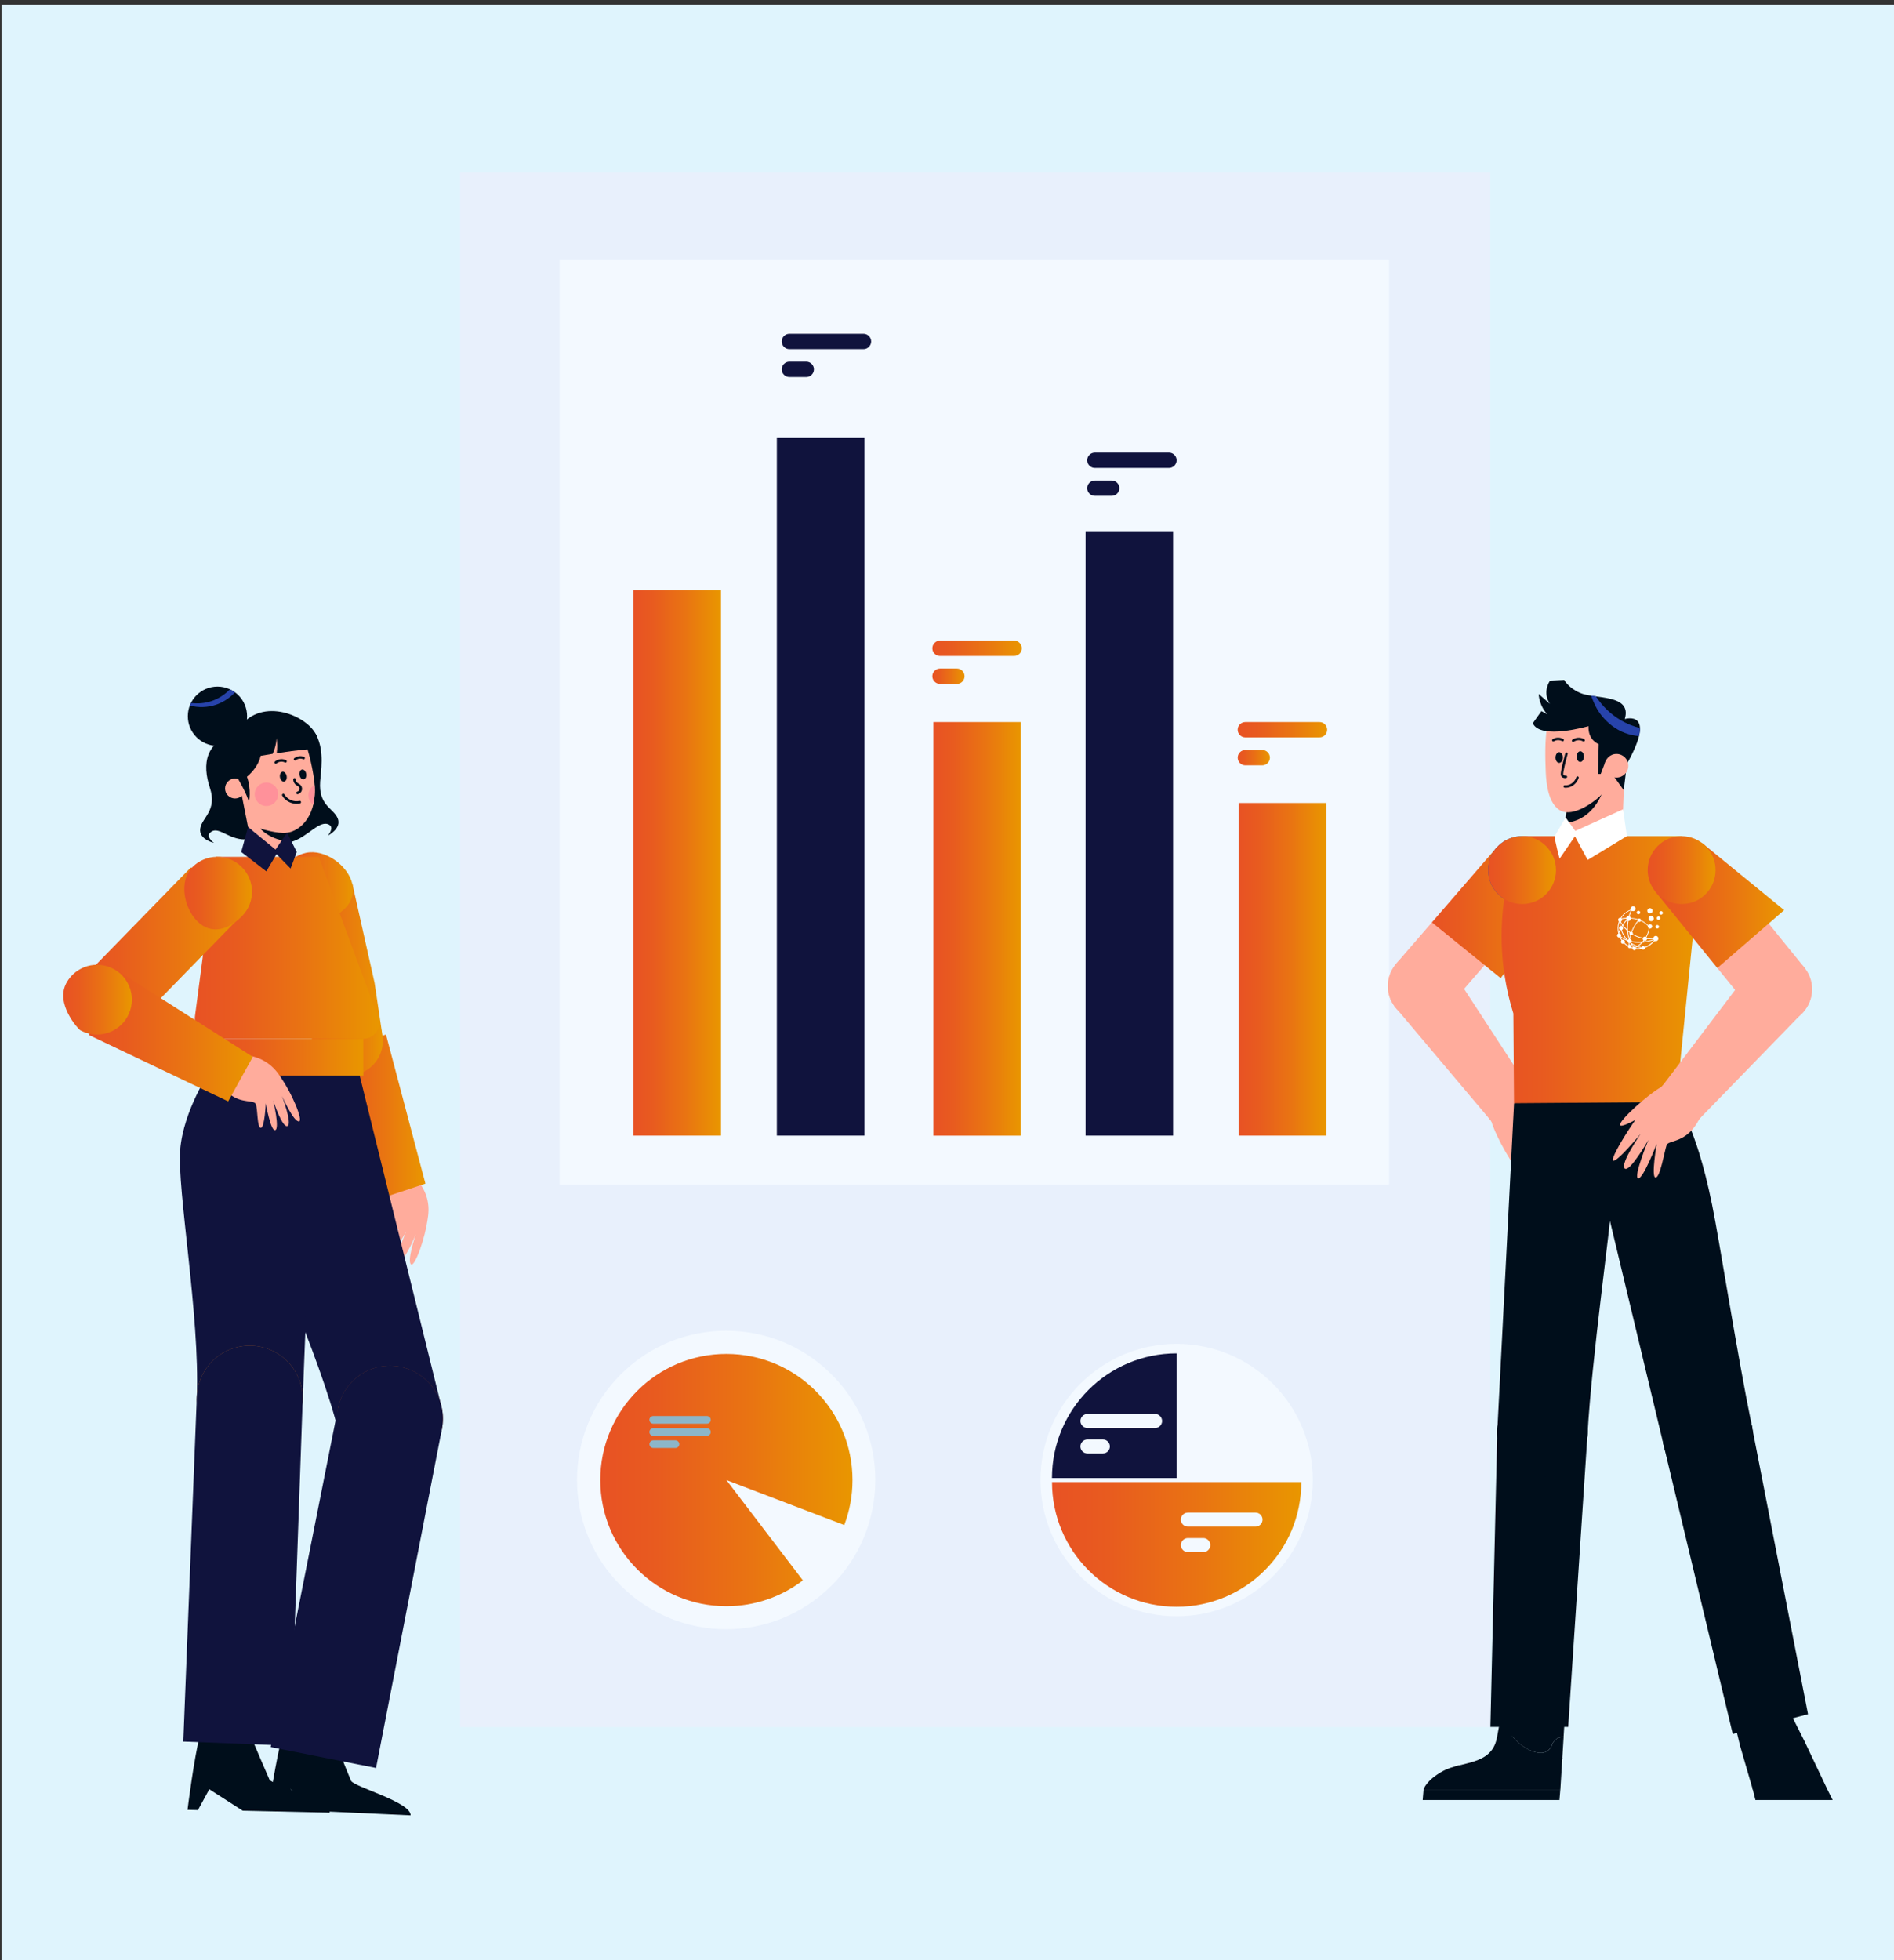 <?xml version="1.0" encoding="utf-8"?>
<!-- Generator: Adobe Illustrator 27.7.0, SVG Export Plug-In . SVG Version: 6.00 Build 0)  -->
<svg version="1.1" id="Layer_1" xmlns="http://www.w3.org/2000/svg" xmlns:xlink="http://www.w3.org/1999/xlink" x="0px" y="0px"
	 viewBox="0 0 494 511" style="enable-background:new 0 0 494 511;" xml:space="preserve">
<rect x="0" y="0" width="494" height="511" fill="#333333" stroke="none"/>
<style type="text/css">
	.st0{fill:#DFF4FD;}
	.st1{fill:#E8F0FC;}
	.st2{fill:#F3F9FF;}
	.st3{fill:url(#SVGID_1_);}
	.st4{fill:#8CB6C9;}
	.st5{fill:url(#SVGID_00000155127129359842629100000002460503934700983972_);}
	.st6{fill:#10133D;}
	.st7{fill:url(#SVGID_00000010296370351528189200000005909647876703768704_);}
	.st8{fill:url(#SVGID_00000031191322281585766550000009107456652201593474_);}
	.st9{fill:url(#SVGID_00000016070100475421498620000013865897244900695730_);}
	.st10{fill:url(#SVGID_00000135680731460768987280000002259827450211699121_);}
	.st11{fill:url(#SVGID_00000109725464555614958810000017733944942650212739_);}
	.st12{fill:url(#SVGID_00000106836162390829140840000003880854484554508174_);}
	.st13{fill:url(#SVGID_00000036958786685832796350000008720524760348615072_);}
	.st14{fill:#FFAC9C;}
	.st15{fill:url(#SVGID_00000078028583930325937610000003873076395130132402_);}
	.st16{fill:#2743AB;}
	.st17{fill:#000E1B;}
	.st18{fill:none;}
	.st19{fill:url(#SVGID_00000005236902764349107870000006440040309492210319_);}
	.st20{fill:url(#SVGID_00000078739498346492875970000011616091337668777886_);}
	.st21{fill:#FFFFFF;}
	.st22{fill:url(#SVGID_00000166669600326333076500000016242811820392276142_);}
	.st23{fill:url(#SVGID_00000142166518932316691950000010254789775551116735_);}
	.st24{fill:#E5F3FF;}
	.st25{fill:url(#SVGID_00000003082767350187160570000018395480849738267778_);}
	.st26{fill:url(#SVGID_00000107571413826895402950000009015087771712013752_);}
	.st27{fill:url(#SVGID_00000112612232408728555000000001159376431330101426_);}
	.st28{fill:url(#SVGID_00000094588646605130603550000011640049970302388117_);}
	.st29{fill:#823C26;}
	.st30{fill:#B46226;}
	.st31{fill:url(#SVGID_00000018929220662147004560000008644505175871944067_);}
	.st32{fill:url(#SVGID_00000145029266083968080470000001305715215119906967_);}
	.st33{fill:#FF919A;}
	.st34{fill:url(#SVGID_00000066489831980118036140000010043902289890282650_);}
	.st35{fill:url(#SVGID_00000037654124024181975650000003985641955174523289_);}
	.st36{fill:url(#SVGID_00000137847520193235042300000018112363164874726040_);}
	.st37{fill:url(#SVGID_00000105400285463441478470000002194112090286199211_);}
	.st38{fill-rule:evenodd;clip-rule:evenodd;fill:#FFFFFF;}
</style>
<rect x="0.39" y="1.23" class="st0" width="493.61" height="510.44"/>
<g>
	<g>
		<g>
			<rect x="119.99" y="45" class="st1" width="268.72" height="405.26"/>
			<rect x="145.95" y="67.67" class="st2" width="216.35" height="241.15"/>
			
				<ellipse transform="matrix(0.707 -0.707 0.707 0.707 -217.359 246.987)" class="st2" cx="189.46" cy="385.87" rx="38.91" ry="38.91"/>
			<linearGradient id="SVGID_1_" gradientUnits="userSpaceOnUse" x1="156.57" y1="385.869" x2="222.351" y2="385.869">
				<stop  offset="1.385225e-07" style="stop-color:#E85224"/>
				<stop  offset="0.225" style="stop-color:#E85B1F"/>
				<stop  offset="0.597" style="stop-color:#E97412"/>
				<stop  offset="0.996" style="stop-color:#E99600"/>
			</linearGradient>
			<path class="st3" d="M222.35,385.87c0-18.16-14.72-32.89-32.89-32.89c-18.17,0-32.89,14.73-32.89,32.89s14.72,32.89,32.89,32.89
				c7.5,0,14.42-2.51,19.95-6.74l-19.95-26.15l30.74,11.73C221.59,393.96,222.35,390,222.35,385.87z"/>
			<g>
				<path class="st4" d="M184.38,369.17h-14c-0.55,0-1,0.45-1,1l0,0c0,0.55,0.45,1,1,1h14c0.55,0,1-0.45,1-1l0,0
					C185.38,369.62,184.93,369.17,184.38,369.17z"/>
				<path class="st4" d="M184.38,372.34h-14c-0.55,0-1,0.45-1,1c0,0.55,0.45,1,1,1h14c0.55,0,1-0.45,1-1
					C185.38,372.79,184.93,372.34,184.38,372.34z"/>
				<path class="st4" d="M176.17,375.51h-5.78c-0.55,0-1,0.45-1,1c0,0.55,0.45,1,1,1h5.78c0.55,0,1-0.45,1-1
					C177.17,375.96,176.72,375.51,176.17,375.51z"/>
			</g>
			<g>
				
					<linearGradient id="SVGID_00000152986902853373421570000014678953071875640708_" gradientUnits="userSpaceOnUse" x1="165.217" y1="224.964" x2="188.048" y2="224.964">
					<stop  offset="1.385225e-07" style="stop-color:#E85224"/>
					<stop  offset="0.225" style="stop-color:#E85B1F"/>
					<stop  offset="0.597" style="stop-color:#E97412"/>
					<stop  offset="0.996" style="stop-color:#E99600"/>
				</linearGradient>
				
					<rect x="165.22" y="153.85" style="fill:url(#SVGID_00000152986902853373421570000014678953071875640708_);" width="22.83" height="142.22"/>
				<rect x="202.62" y="114.21" class="st6" width="22.83" height="181.86"/>
				
					<linearGradient id="SVGID_00000032610912545028830520000007869357313807371904_" gradientUnits="userSpaceOnUse" x1="243.432" y1="242.16" x2="266.263" y2="242.16">
					<stop  offset="1.385225e-07" style="stop-color:#E85224"/>
					<stop  offset="0.225" style="stop-color:#E85B1F"/>
					<stop  offset="0.597" style="stop-color:#E97412"/>
					<stop  offset="0.996" style="stop-color:#E99600"/>
				</linearGradient>
				
					<rect x="243.43" y="188.25" style="fill:url(#SVGID_00000032610912545028830520000007869357313807371904_);" width="22.83" height="107.83"/>
				<rect x="283.14" y="138.49" class="st6" width="22.83" height="157.58"/>
				
					<linearGradient id="SVGID_00000000210685429837089340000016051572894700688519_" gradientUnits="userSpaceOnUse" x1="323.064" y1="252.713" x2="345.895" y2="252.713">
					<stop  offset="1.385225e-07" style="stop-color:#E85224"/>
					<stop  offset="0.225" style="stop-color:#E85B1F"/>
					<stop  offset="0.597" style="stop-color:#E97412"/>
					<stop  offset="0.996" style="stop-color:#E99600"/>
				</linearGradient>
				
					<rect x="323.06" y="209.35" style="fill:url(#SVGID_00000000210685429837089340000016051572894700688519_);" width="22.83" height="86.72"/>
			</g>
			<g>
				<path class="st6" d="M304.89,117.99h-19.33c-1.1,0-2,0.9-2,2c0,1.1,0.9,2,2,2h19.33c1.1,0,2-0.9,2-2
					C306.89,118.89,305.99,117.99,304.89,117.99z"/>
				<path class="st6" d="M289.96,125.27h-4.4c-1.1,0-2,0.9-2,2c0,1.1,0.9,2,2,2h4.4c1.1,0,2-0.9,2-2
					C291.96,126.17,291.06,125.27,289.96,125.27z"/>
				<path class="st6" d="M225.22,87.02h-19.33c-1.1,0-2,0.9-2,2c0,1.1,0.9,2,2,2h19.33c1.1,0,2-0.9,2-2
					C227.22,87.92,226.32,87.02,225.22,87.02z"/>
				<path class="st6" d="M210.29,94.29h-4.4c-1.1,0-2,0.9-2,2l0,0c0,1.1,0.9,2,2,2h4.4c1.1,0,2-0.9,2-2l0,0
					C212.29,95.19,211.39,94.29,210.29,94.29z"/>
				
					<linearGradient id="SVGID_00000183939973200356103630000008904894778021983894_" gradientUnits="userSpaceOnUse" x1="243.18" y1="169.02" x2="266.514" y2="169.02">
					<stop  offset="1.385225e-07" style="stop-color:#E85224"/>
					<stop  offset="0.225" style="stop-color:#E85B1F"/>
					<stop  offset="0.597" style="stop-color:#E97412"/>
					<stop  offset="0.996" style="stop-color:#E99600"/>
				</linearGradient>
				<path style="fill:url(#SVGID_00000183939973200356103630000008904894778021983894_);" d="M264.51,167.02h-19.33
					c-1.1,0-2,0.9-2,2c0,1.1,0.9,2,2,2h19.33c1.1,0,2-0.9,2-2C266.51,167.92,265.61,167.02,264.51,167.02z"/>
				
					<linearGradient id="SVGID_00000003095149376512029360000015232377337401195431_" gradientUnits="userSpaceOnUse" x1="243.18" y1="176.298" x2="251.584" y2="176.298">
					<stop  offset="1.385225e-07" style="stop-color:#E85224"/>
					<stop  offset="0.225" style="stop-color:#E85B1F"/>
					<stop  offset="0.597" style="stop-color:#E97412"/>
					<stop  offset="0.996" style="stop-color:#E99600"/>
				</linearGradient>
				<path style="fill:url(#SVGID_00000003095149376512029360000015232377337401195431_);" d="M249.58,174.3h-4.4c-1.1,0-2,0.9-2,2
					l0,0c0,1.1,0.9,2,2,2h4.4c1.1,0,2-0.9,2-2l0,0C251.58,175.2,250.68,174.3,249.58,174.3z"/>
				
					<linearGradient id="SVGID_00000110453995600982859890000004900241917880774818_" gradientUnits="userSpaceOnUse" x1="322.812" y1="190.247" x2="346.147" y2="190.247">
					<stop  offset="1.385225e-07" style="stop-color:#E85224"/>
					<stop  offset="0.225" style="stop-color:#E85B1F"/>
					<stop  offset="0.597" style="stop-color:#E97412"/>
					<stop  offset="0.996" style="stop-color:#E99600"/>
				</linearGradient>
				<path style="fill:url(#SVGID_00000110453995600982859890000004900241917880774818_);" d="M344.15,188.25h-19.34
					c-1.1,0-2,0.9-2,2c0,1.1,0.9,2,2,2h19.34c1.1,0,2-0.9,2-2C346.15,189.15,345.25,188.25,344.15,188.25z"/>
				
					<linearGradient id="SVGID_00000151517685493778525710000017537519712588351163_" gradientUnits="userSpaceOnUse" x1="322.812" y1="197.525" x2="331.216" y2="197.525">
					<stop  offset="1.385225e-07" style="stop-color:#E85224"/>
					<stop  offset="0.225" style="stop-color:#E85B1F"/>
					<stop  offset="0.597" style="stop-color:#E97412"/>
					<stop  offset="0.996" style="stop-color:#E99600"/>
				</linearGradient>
				<path style="fill:url(#SVGID_00000151517685493778525710000017537519712588351163_);" d="M329.22,195.53h-4.4c-1.1,0-2,0.9-2,2
					c0,1.1,0.9,2,2,2h4.4c1.1,0,2-0.9,2-2C331.22,196.43,330.32,195.53,329.22,195.53z"/>
			</g>
			<circle class="st2" cx="306.89" cy="385.87" r="35.51"/>
			<path class="st6" d="M274.38,385.35h32.51v-32.51C288.94,352.84,274.38,367.4,274.38,385.35z"/>
			
				<linearGradient id="SVGID_00000053526237187322651630000013231197692987036566_" gradientUnits="userSpaceOnUse" x1="274.38" y1="402.656" x2="339.406" y2="402.656">
				<stop  offset="1.385225e-07" style="stop-color:#E85224"/>
				<stop  offset="0.225" style="stop-color:#E85B1F"/>
				<stop  offset="0.597" style="stop-color:#E97412"/>
				<stop  offset="0.996" style="stop-color:#E99600"/>
			</linearGradient>
			<path style="fill:url(#SVGID_00000053526237187322651630000013231197692987036566_);" d="M339.41,386.4h-32.51h0h-32.51
				c0,17.96,14.56,32.51,32.51,32.51l0,0h0c0,0,0,0,0,0l0,0C324.85,418.91,339.41,404.36,339.41,386.4z"/>
			<g>
				<path class="st2" d="M301.28,368.64h-17.65c-1,0-1.83,0.82-1.83,1.83c0,1,0.82,1.83,1.83,1.83h17.65c1,0,1.83-0.82,1.83-1.83
					C303.1,369.46,302.28,368.64,301.28,368.64z"/>
				<path class="st2" d="M287.65,375.28h-4.02c-1,0-1.83,0.82-1.83,1.83s0.82,1.83,1.83,1.83h4.02c1,0,1.83-0.82,1.83-1.83
					S288.65,375.28,287.65,375.28z"/>
			</g>
			<g>
				<path class="st2" d="M327.47,394.35h-17.65c-1,0-1.83,0.82-1.83,1.83c0,1,0.82,1.83,1.83,1.83h17.65c1,0,1.83-0.82,1.83-1.83
					C329.3,395.17,328.48,394.35,327.47,394.35z"/>
				<path class="st2" d="M313.85,400.99h-4.02c-1,0-1.83,0.82-1.83,1.83l0,0c0,1,0.82,1.83,1.83,1.83h4.02c1,0,1.83-0.82,1.83-1.83
					l0,0C315.67,401.81,314.85,400.99,313.85,400.99z"/>
			</g>
		</g>
		<g>
			<g>
				<g>
					<polygon class="st14" points="363.74,262.37 388.96,292.29 399.32,284.59 377.95,251.81 					"/>
					<path class="st14" d="M365.56,249.99c-3.92,2.92-4.74,8.46-1.82,12.38c2.92,3.92,8.46,4.74,12.38,1.82
						c3.92-2.92,4.74-8.46,1.82-12.38C375.03,247.89,369.49,247.07,365.56,249.99z"/>
					<path class="st14" d="M390.29,283.26c-2.86,2.13-3.46,6.17-1.33,9.03c2.13,2.86,6.17,3.46,9.03,1.33
						c2.86-2.13,3.46-6.17,1.33-9.03C397.2,281.73,393.15,281.13,390.29,283.26z"/>
				</g>
			</g>
			<g>
				<path class="st14" d="M365.05,263.79c3.7,3.2,9.29,2.79,12.49-0.91c3.2-3.7,2.79-9.29-0.91-12.49c-3.7-3.2-9.29-2.79-12.49,0.91
					C360.95,255,361.36,260.59,365.05,263.79z"/>
				
					<rect x="363.93" y="233.12" transform="matrix(-0.654 0.756 -0.756 -0.654 818.048 109.793)" class="st14" width="39.98" height="17.7"/>
				<g>
					
						<linearGradient id="SVGID_00000143600724392038614700000010013354337666877886_" gradientUnits="userSpaceOnUse" x1="373.491" y1="238.033" x2="407.481" y2="238.033">
						<stop  offset="1.385225e-07" style="stop-color:#E85224"/>
						<stop  offset="0.225" style="stop-color:#E85B1F"/>
						<stop  offset="0.597" style="stop-color:#E97412"/>
						<stop  offset="0.996" style="stop-color:#E99600"/>
					</linearGradient>
					<polygon style="fill:url(#SVGID_00000143600724392038614700000010013354337666877886_);" points="391.41,255.01 407.48,233.84 
						390.29,221.06 373.49,240.49 					"/>
					<path class="st16" d="M391.2,233.54c3.7,3.2,9.29,2.79,12.49-0.91c3.2-3.7,2.79-9.29-0.91-12.49c-3.7-3.2-9.29-2.79-12.49,0.91
						C387.1,224.76,387.5,230.35,391.2,233.54z"/>
				</g>
			</g>
			<g>
				<g>
					<path class="st14" d="M388.96,292.29c1.23,4.19,6.29,13.03,7.39,12.83c1.1-0.2-1.77-8.49-1.77-8.49L388.96,292.29z"/>
				</g>
				<g>
					<path class="st14" d="M388.96,292.29c4.03,6.4,14.83,17.1,15.97,16.68c1.13-0.42-5.19-8.59-5.19-8.59s6.43,6.99,7.9,6.05
						c1.48-0.94-5.9-7.68-5.9-7.68s8.44,5.96,9.16,4.84c0.72-1.12-7.69-6.72-7.69-6.72s8.15,3.4,8.51,2.23
						c0.36-1.16-6.36-3.87-7.63-4.69c-1.27-0.82,0.85-5.19-4.78-9.83L388.96,292.29z"/>
				</g>
				<g>
					<path class="st14" d="M392.08,282.32c3.38-1.14,7.04,0.68,8.18,4.05s-0.68,7.04-4.05,8.18c-3.38,1.14-7.04-0.68-8.18-4.05
						C386.89,287.12,388.7,283.46,392.08,282.32z"/>
				</g>
			</g>
			<g>
				<g>
					<path class="st17" d="M401.3,456.97c-3.96-0.5-7.02-4.46-7.02-4.46h-3.75c1.29-6.48,1.06-8.48,1.06-8.48l16.44,5.36l-0.21,3.44
						l0,0c-1.29-0.06-2.49,0.7-2.94,1.91C404.43,455.96,403.45,457.23,401.3,456.97z"/>
				</g>
				<g>
					<path class="st17" d="M376.39,461.71c4.56-2.51,12.54-1.38,14-8.47c0.05-0.26,0.1-0.5,0.15-0.74h3.75c0,0,3.06,3.96,7.02,4.46
						c2.14,0.27,3.13-1,3.58-2.22c0.45-1.21,1.65-1.98,2.94-1.91l0,0l-0.85,13.72H371.3C371.3,466.55,371.82,464.23,376.39,461.71z"
						/>
				</g>
				<g>
					<g>
						<path class="st17" d="M400.85,460.72c1.9-1.49,4.24-2.35,6.64-2.49l-0.06,0.91c-2.18,0.15-4.29,0.95-6.02,2.3
							c-1.68,1.31-2.94,3.11-3.64,5.11h-0.95C397.54,464.26,398.95,462.21,400.85,460.72z"/>
					</g>
					<g>
						<path class="st17" d="M394.28,452.51c0,0,0.13,0.17,0.37,0.44c-0.9,4.73-3.25,7.8-7.2,9.37c-0.87,0.34-1.77,0.51-2.66,0.51
							c-1.98,0-3.9-0.82-5.31-2.28c0.33-0.09,0.67-0.18,1.01-0.27c1.79,1.59,4.34,2.1,6.62,1.2c3.72-1.48,5.91-4.41,6.7-8.97H394.28
							L394.28,452.51z"/>
					</g>
				</g>
				<g>
					<polygon class="st17" points="406.97,466.55 406.74,469.29 371.07,469.29 371.3,466.55 					"/>
				</g>
			</g>
			<g>
				<path class="st17" d="M470.7,454.04l-3.37-6.68l-14.55,3.32l0.98,4.09c0,0,3.06,1.85,9.59,2.2
					C469.88,457.32,470.7,454.04,470.7,454.04z"/>
			</g>
			<g>
				<path class="st17" d="M468.17,454.05c0,0-2.63-1.86-6-1.72c-3.36,0.14-5.1,2.46-5.1,2.46h-3.32l3.41,11.74h19.46l-5.92-12.48
					H468.17z"/>
			</g>
			<g>
				<polygon class="st17" points="476.62,466.53 478,469.29 457.86,469.29 457.16,466.53 				"/>
			</g>
			<g>
				<path class="st17" d="M476.06,466.4l-0.12,0.13h-1.15c-2.48-1.95-5.81-3.01-9.11-2.83c-2.79,0.15-5.49,1.18-7.59,2.83h-0.92
					l-0.1-0.33c2.31-1.98,5.38-3.23,8.56-3.4C469.46,462.59,473.35,463.94,476.06,466.4z"/>
			</g>
			<g>
				<path class="st17" d="M457.08,454.79c0,0,0.06-0.08,0.16-0.19c0.54,1.67,2.72,7.27,7.6,7.27c0.06,0,0.11,0,0.17,0
					c1.33-0.04,2.27-0.47,2.89-1.33c1.35-1.88,0.69-5.24,0.38-6.48h0.93c0.35,1.5,0.92,4.91-0.58,7.01
					c-0.78,1.09-1.99,1.66-3.6,1.71c-0.07,0-0.13,0-0.2,0c-5.54,0-7.93-6.24-8.48-7.98H457.08z"/>
			</g>
			<g>
				<g>
					<path class="st17" d="M417.94,281.43c0,0,4.4,6.04,2.7,29.62c-0.72,10.04-5.43,42.56-6.58,62.93l-23.5-1.48l4.34-84.87
						L417.94,281.43z"/>
				</g>
			</g>
			<polygon class="st17" points="414.05,373.98 409.02,450.23 388.73,450.23 390.55,372.5 			"/>
			<path class="st17" d="M390.55,372.5c-0.41,6.49,4.52,12.08,11.01,12.49c6.49,0.41,12.08-4.52,12.49-11.01
				c0.41-6.49-4.52-12.08-11.01-12.49C396.56,361.08,390.96,366.01,390.55,372.5z"/>
			<path class="st17" d="M390.55,372.5c-0.41,6.49,4.52,12.08,11.01,12.49c6.49,0.41,12.08-4.52,12.49-11.01
				c0.41-6.49-4.52-12.08-11.01-12.49C396.56,361.08,390.96,366.01,390.55,372.5z"/>
			<polygon class="st17" points="456.95,371.9 471.57,446.91 451.95,452.09 433.85,376.47 			"/>
			<path class="st17" d="M433.85,376.47c1.26,6.38,7.46,10.53,13.84,9.26c6.38-1.26,10.53-7.46,9.26-13.84
				c-1.26-6.38-7.46-10.53-13.84-9.26C436.74,363.9,432.59,370.09,433.85,376.47z"/>
			<g>
				<g>
					<g>
						<path class="st17" d="M437.2,287.3c0,0,4.93,5.11,9.34,26.72c2.01,9.86,6.33,37.89,10.41,57.87l-23.1,4.57l-21.46-89.55
							L437.2,287.3z"/>
					</g>
				</g>
				<path class="st17" d="M433.85,376.47c1.26,6.38,7.46,10.53,13.84,9.26c6.38-1.26,10.53-7.46,9.26-13.84
					c-1.26-6.38-7.46-10.53-13.84-9.26C436.74,363.9,432.59,370.09,433.85,376.47z"/>
			</g>
			<g>
				<path class="st18" d="M440.06,254.38c0,0,0.02,0.02,0.05,0.05l-0.08,0.15C440.05,254.46,440.06,254.38,440.06,254.38z"/>
			</g>
			
				<linearGradient id="SVGID_00000163047746741348155480000010225700155256223128_" gradientUnits="userSpaceOnUse" x1="391.654" y1="252.811" x2="441.897" y2="252.811">
				<stop  offset="1.385225e-07" style="stop-color:#E85224"/>
				<stop  offset="0.225" style="stop-color:#E85B1F"/>
				<stop  offset="0.597" style="stop-color:#E97412"/>
				<stop  offset="0.996" style="stop-color:#E99600"/>
			</linearGradient>
			<path style="fill:url(#SVGID_00000163047746741348155480000010225700155256223128_);" d="M437.2,287.3l4.69-46.69l-3.27-22.62
				H397c0,0-10.33,20.31-2.28,46.24l0.17,23.39L437.2,287.3z"/>
			
				<linearGradient id="SVGID_00000079455686736739744260000007395404971955812746_" gradientUnits="userSpaceOnUse" x1="388.136" y1="226.846" x2="405.84" y2="226.846">
				<stop  offset="1.385225e-07" style="stop-color:#E85224"/>
				<stop  offset="0.225" style="stop-color:#E85B1F"/>
				<stop  offset="0.597" style="stop-color:#E97412"/>
				<stop  offset="0.996" style="stop-color:#E99600"/>
			</linearGradient>
			<path style="fill:url(#SVGID_00000079455686736739744260000007395404971955812746_);" d="M396.97,235.7
				c4.89,0.01,8.86-3.95,8.87-8.84c0.01-4.89-3.95-8.86-8.84-8.87c-4.89-0.01-8.86,3.95-8.87,8.84
				C388.13,231.72,392.08,235.69,396.97,235.7z"/>
			<g>
				<polygon class="st14" points="423.79,198.9 423.08,217.35 407.68,217.35 408.83,210.01 				"/>
			</g>
			<path class="st17" d="M409.71,211.56c-0.43,0.04-0.8,0.03-1.12,0l-0.46,2.95c7.5-0.48,9.89-8.15,9.89-8.15l0,0
				C416.35,208.22,411.68,211.38,409.71,211.56z"/>
			<g>
				<path class="st14" d="M420.52,201.26c0,0-0.97,3.39-2.12,5.11c-1.11,1.67-7.97,7.23-11.68,4.79c-2.84-1.87-3.41-6.62-3.55-9.91
					c-0.17-3.82-0.22-8.19,0.32-11.65l12.82-2.54l4.73,10.46L420.52,201.26z"/>
			</g>
			<g>
				<path class="st17" d="M407.62,197.51c-0.01,0.77-0.45,1.39-0.97,1.38c-0.53-0.01-0.95-0.64-0.94-1.41
					c0.01-0.77,0.45-1.39,0.97-1.38C407.21,196.11,407.63,196.74,407.62,197.51z"/>
			</g>
			<g>
				<path class="st17" d="M413.13,197.27c-0.01,0.77-0.45,1.39-0.97,1.38c-0.53-0.01-0.95-0.64-0.94-1.41
					c0.01-0.77,0.45-1.39,0.97-1.38C412.72,195.87,413.14,196.5,413.13,197.27z"/>
			</g>
			<g>
				<path class="st17" d="M405.14,193.31c-0.11,0-0.21-0.05-0.27-0.15c-0.09-0.15-0.05-0.34,0.1-0.44c0.82-0.52,1.88-0.54,2.76-0.06
					c0.15,0.08,0.21,0.28,0.13,0.43c-0.08,0.15-0.28,0.21-0.43,0.13c-0.68-0.37-1.49-0.35-2.12,0.04
					C405.26,193.29,405.2,193.31,405.14,193.31z"/>
			</g>
			<g>
				<path class="st17" d="M410.3,193.43c-0.1,0-0.19-0.05-0.26-0.13c-0.1-0.14-0.07-0.34,0.07-0.44c0.89-0.65,2.16-0.7,3.1-0.13
					c0.15,0.09,0.2,0.29,0.11,0.44c-0.09,0.15-0.29,0.2-0.44,0.11c-0.73-0.44-1.71-0.4-2.4,0.1
					C410.43,193.41,410.36,193.43,410.3,193.43z"/>
			</g>
			<g>
				<path class="st17" d="M408.4,205.37c-0.11,0-0.21-0.01-0.32-0.02c-0.17-0.02-0.3-0.17-0.28-0.35c0.02-0.17,0.17-0.3,0.35-0.28
					c1.27,0.14,2.56-0.77,3-2.1c0.05-0.17,0.23-0.26,0.4-0.2c0.17,0.05,0.26,0.23,0.2,0.4C411.27,204.32,409.86,205.37,408.4,205.37
					z"/>
			</g>
			<g>
				<path class="st17" d="M408.24,202.86c-0.21,0-0.52-0.04-0.77-0.22c-0.21-0.16-0.34-0.39-0.38-0.67
					c-0.11-0.79,0.96-4.78,1.18-5.58c0.05-0.17,0.22-0.27,0.39-0.22c0.17,0.05,0.27,0.22,0.22,0.39c-0.49,1.79-1.23,4.82-1.16,5.32
					c0.02,0.15,0.08,0.21,0.13,0.24c0.16,0.12,0.44,0.1,0.53,0.09c0.17-0.03,0.34,0.09,0.36,0.26c0.03,0.17-0.09,0.33-0.26,0.36
					C408.46,202.85,408.37,202.86,408.24,202.86z"/>
			</g>
			<g>
				<path class="st17" d="M423.78,187.46c0,0,8.54-2.6,0.56,11.68l-0.83,6.87l-2.82-3.94l-1.94-3.56l-1.25,3.27h-0.72l0.2-7.79
					c0,0-2.82-0.94-2.66-4.67c0,0-12.6,3.65-14.53-0.76l2.24-3.16l1.53,0.83c0,0-2.06-2.06-2.24-5.3l2.95,2.59c0,0-2.12-2.65,0-6.07
					l3.73-0.18c0,0,0.9,1.94,4.05,3.36C415.79,182.33,425.75,180.85,423.78,187.46z"/>
			</g>
			<g>
				<circle class="st14" cx="421.62" cy="199.64" r="3.08"/>
			</g>
			<g>
				<path class="st21" d="M414.1,224.2l-3.32-6.17l-4,5.83c0,0-1.29-4.63-1.28-5.87l2.84-4.88l2.53,3.52l12.45-5.63l1.02,6.98
					L414.1,224.2z"/>
			</g>
			<path class="st16" d="M416.26,181.56c-0.43-0.06-0.84-0.12-1.25-0.18c0.64,1.85,1.49,3.63,2.69,5.15c1.6,2.01,3.7,3.65,6.11,4.56
				c1.19,0.45,2.42,0.7,3.67,0.83c0.2-0.84,0.28-1.53,0.25-2.11c-1.76-0.45-3.45-1.14-5.02-2.05
				C420.12,186.24,417.91,184.09,416.26,181.56z"/>
			<g>
				<g>
					<g>
						
							<ellipse transform="matrix(0.323 -0.946 0.946 0.323 69.904 613.506)" class="st14" cx="463.8" cy="257.89" rx="8.85" ry="8.85"/>
					</g>
				</g>
				<polygon class="st14" points="470.67,252.31 456.63,235.01 447.92,252.37 456.93,263.47 				"/>
				<g>
					
						<linearGradient id="SVGID_00000132062348317137387890000008642814395748600763_" gradientUnits="userSpaceOnUse" x1="431.733" y1="236.075" x2="465.354" y2="236.075">
						<stop  offset="1.385225e-07" style="stop-color:#E85224"/>
						<stop  offset="0.225" style="stop-color:#E85B1F"/>
						<stop  offset="0.597" style="stop-color:#E97412"/>
						<stop  offset="0.996" style="stop-color:#E99600"/>
					</linearGradient>
					<polygon style="fill:url(#SVGID_00000132062348317137387890000008642814395748600763_);" points="465.35,237.28 443.94,219.78 
						431.73,232.42 447.92,252.37 					"/>
					
						<linearGradient id="SVGID_00000085938302326359349330000007728744451962250117_" gradientUnits="userSpaceOnUse" x1="429.755" y1="226.846" x2="447.459" y2="226.846">
						<stop  offset="1.385225e-07" style="stop-color:#E85224"/>
						<stop  offset="0.225" style="stop-color:#E85B1F"/>
						<stop  offset="0.597" style="stop-color:#E97412"/>
						<stop  offset="0.996" style="stop-color:#E99600"/>
					</linearGradient>
					<path style="fill:url(#SVGID_00000085938302326359349330000007728744451962250117_);" d="M444.18,233.72
						c3.8-3.08,4.38-8.65,1.3-12.45c-3.08-3.8-8.66-4.38-12.45-1.3c-3.8,3.08-4.38,8.65-1.3,12.45
						C434.81,236.22,440.39,236.8,444.18,233.72z"/>
				</g>
			</g>
			<g>
				<g>
					<polygon class="st14" points="457.09,252.12 433.45,283.3 443.23,291.72 470.51,263.66 					"/>
					<path class="st14" d="M469.57,251.18c-3.71-3.19-9.3-2.76-12.48,0.94c-3.19,3.71-2.76,9.3,0.94,12.48
						c3.71,3.19,9.3,2.76,12.48-0.94C473.7,259.95,473.28,254.36,469.57,251.18z"/>
					<path class="st14" d="M442.55,282.62c-2.7-2.32-6.78-2.02-9.1,0.69s-2.02,6.78,0.69,9.1c2.7,2.32,6.78,2.02,9.1-0.69
						S445.25,284.94,442.55,282.62z"/>
				</g>
			</g>
			<g>
				<g>
					<path class="st14" d="M433.45,283.3c-3.82,2.12-11.33,9-10.9,10.03c0.44,1.03,7.89-3.59,7.89-3.59L433.45,283.3z"/>
				</g>
				<g>
					<path class="st14" d="M433.45,283.3c-5.36,5.34-13.43,18.23-12.77,19.24s7.24-6.95,7.24-6.95s-5.41,7.81-4.17,9.04
						c1.24,1.23,6.2-7.44,6.2-7.44s-3.96,9.55-2.71,10c1.25,0.45,4.87-8.98,4.87-8.98s-1.52,8.7-0.31,8.8
						c1.21,0.1,2.37-7.06,2.9-8.48c0.53-1.42,5.25-0.32,8.54-6.82L433.45,283.3z"/>
				</g>
				<g>
					<path class="st14" d="M443.85,284.15c1.85,3.04,0.89,7.01-2.16,8.87c-3.04,1.85-7.01,0.89-8.87-2.16
						c-1.85-3.04-0.89-7.01,2.16-8.87C438.03,280.14,442,281.11,443.85,284.15z"/>
				</g>
			</g>
		</g>
		<g>
			<g>
				<g>
					<path class="st24" d="M92.77,280.18c-4.9,1.1-9.77-1.98-10.87-6.88c-1.1-4.9,1.98-9.77,6.88-10.87
						c4.9-1.1,9.77,1.98,10.87,6.88C100.75,274.22,97.67,279.08,92.77,280.18z"/>
					<g>
						
							<linearGradient id="SVGID_00000163035186587111634110000007764412188388900760_" gradientUnits="userSpaceOnUse" x1="72.902" y1="251.896" x2="99.649" y2="251.896">
							<stop  offset="1.385225e-07" style="stop-color:#E85224"/>
							<stop  offset="0.225" style="stop-color:#E85B1F"/>
							<stop  offset="0.597" style="stop-color:#E97412"/>
							<stop  offset="0.996" style="stop-color:#E99600"/>
						</linearGradient>
						<polygon style="fill:url(#SVGID_00000163035186587111634110000007764412188388900760_);" points="72.9,233.21 78.56,258.4 
							81.9,273.3 99.65,269.31 97.7,256.25 91.92,230.49 						"/>
						
							<linearGradient id="SVGID_00000017478695243478708190000017880361818825221815_" gradientUnits="userSpaceOnUse" x1="72.68" y1="231.245" x2="92.091" y2="231.245">
							<stop  offset="1.385225e-07" style="stop-color:#E85224"/>
							<stop  offset="0.225" style="stop-color:#E85B1F"/>
							<stop  offset="0.597" style="stop-color:#E97412"/>
							<stop  offset="0.996" style="stop-color:#E99600"/>
						</linearGradient>
						<path style="fill:url(#SVGID_00000017478695243478708190000017880361818825221815_);" d="M83.77,240.1
							c-4.9,1.1-9.77-1.98-10.87-6.88c-1.1-4.9,1.98-9.77,6.88-10.87c4.9-1.1,11.03,3.25,12.13,8.15
							C93.02,235.4,88.67,239,83.77,240.1z"/>
					</g>
				</g>
				<g>
					<g>
						<path class="st14" d="M111.66,316.97c-0.81,6.42-3.51,13.15-4.39,12.7c-1.29-0.65,1.18-7.89,1.18-7.89s-2.83,7.01-4.2,6.73
							c-1.53-0.31,1.71-7.44,1.71-7.44s-3.76,6.78-4.88,6.03c-0.97-0.65,2.97-6.79,2.97-6.79s-4.55,4.52-5.28,3.83
							c-0.74-0.69,2.85-4.25,3.23-5.47c0.38-1.22-2.59-2.52-3.21-6.39l9.7-5.04C111.06,310.14,112.11,313.37,111.66,316.97z"/>
						<path class="st14" d="M99.88,306.49c-2.07,2.21-1.96,5.69,0.26,7.76c2.21,2.07,5.69,1.96,7.76-0.26
							c2.07-2.21,1.96-5.69-0.26-7.76C105.43,304.16,101.95,304.27,99.88,306.49z"/>
					</g>
					
						<linearGradient id="SVGID_00000150796421638520425840000004437870204551568011_" gradientUnits="userSpaceOnUse" x1="83.405" y1="291.234" x2="110.958" y2="291.234">
						<stop  offset="1.385225e-07" style="stop-color:#E85224"/>
						<stop  offset="0.225" style="stop-color:#E85B1F"/>
						<stop  offset="0.597" style="stop-color:#E97412"/>
						<stop  offset="0.996" style="stop-color:#E99600"/>
					</linearGradient>
					<polygon style="fill:url(#SVGID_00000150796421638520425840000004437870204551568011_);" points="100.67,269.71 108.57,299.57 
						110.96,308.59 98.37,312.76 83.41,275.43 					"/>
					
						<linearGradient id="SVGID_00000078009265915808618800000006125927214882716836_" gradientUnits="userSpaceOnUse" x1="81.675" y1="271.306" x2="99.872" y2="271.306">
						<stop  offset="1.385225e-07" style="stop-color:#E85224"/>
						<stop  offset="0.225" style="stop-color:#E85B1F"/>
						<stop  offset="0.597" style="stop-color:#E97412"/>
						<stop  offset="0.996" style="stop-color:#E99600"/>
					</linearGradient>
					<path style="fill:url(#SVGID_00000078009265915808618800000006125927214882716836_);" d="M87.91,262.67
						c4.77-1.58,9.92,1,11.5,5.77c1.58,4.77-1,9.92-5.77,11.5c-4.77,1.58-9.92-1-11.5-5.77C80.56,269.4,83.14,264.25,87.91,262.67z"
						/>
				</g>
			</g>
			<g>
				<g>
					<g>
						<path class="st6" d="M69.05,277.26c0,0-8.98,11.83-2.81,35.33c2.63,10,17.01,40.26,22.04,60.61l26.82-6.63L93.5,279.15
							L69.05,277.26z"/>
					</g>
				</g>
				<path class="st29" d="M115.11,366.56c1.83,7.41-2.69,14.89-10.09,16.72c-7.41,1.83-14.89-2.69-16.72-10.09
					c-1.83-7.41,2.69-14.89,10.09-16.72C105.79,354.64,113.28,359.16,115.11,366.56z"/>
			</g>
			<g>
				<path class="st17" d="M87.65,454.58c0,0,3.2,8.06,3.9,9.67c0.7,1.61,15.69,5.56,15.54,9.03l-22.68-1.04l-8.59-5.78l-3.08,5.36
					l-2.72-0.12c0,0,1.96-13.31,3.79-19.87L87.65,454.58z"/>
			</g>
			<g>
				<path class="st17" d="M66.14,454.33c0,0,3.39,7.99,4.12,9.58c0.73,1.59,15.82,5.2,15.74,8.67l-22.69-0.51l-8.72-5.59l-2.96,5.43
					l-2.72-0.06c0,0,1.65-13.35,3.33-19.95L66.14,454.33z"/>
			</g>
			<g>
				<polygon class="st6" points="88.15,367.19 70.62,455.48 98.08,460.93 115.25,372.57 				"/>
				<path class="st6" d="M115.25,372.57c-1.49,7.48-8.76,12.34-16.24,10.86c-7.48-1.49-12.34-8.76-10.86-16.24
					c1.49-7.48,8.76-12.34,16.24-10.86S116.74,365.09,115.25,372.57z"/>
			</g>
			<g>
				<g>
					<g>
						<path class="st6" d="M54.8,279.15c0,0-6.96,10.29-7.8,20.6c-0.84,10.31,5.16,43.4,4.34,64.34l27.6,1.08l3.52-89.97
							L54.8,279.15z"/>
					</g>
				</g>
				<path class="st30" d="M78.94,365.18c-0.3,7.62-6.72,13.56-14.34,13.26c-7.62-0.3-13.56-6.72-13.26-14.34
					c0.3-7.62,6.72-13.56,14.34-13.26C73.3,351.13,79.24,357.55,78.94,365.18z"/>
			</g>
			<g>
				<polygon class="st6" points="51.34,364.1 47.81,454.04 75.78,455.13 78.94,365.18 				"/>
				<path class="st6" d="M78.94,365.18c-0.3,7.62-6.72,13.56-14.34,13.26c-7.62-0.3-13.56-6.72-13.26-14.34
					c0.3-7.62,6.72-13.56,14.34-13.26C73.3,351.13,79.24,357.55,78.94,365.18z"/>
			</g>
			
				<linearGradient id="SVGID_00000072239151670163503960000012823917629217127582_" gradientUnits="userSpaceOnUse" x1="50.815" y1="247.111" x2="98.894" y2="247.111">
				<stop  offset="1.385225e-07" style="stop-color:#E85224"/>
				<stop  offset="0.225" style="stop-color:#E85B1F"/>
				<stop  offset="0.597" style="stop-color:#E97412"/>
				<stop  offset="0.996" style="stop-color:#E99600"/>
			</linearGradient>
			<path style="fill:url(#SVGID_00000072239151670163503960000012823917629217127582_);" d="M83.14,223.39H56.31l-5.45,41.51
				c-0.41,3.14,2.03,5.93,5.21,5.93l0,0h38.7l0,0c2.87,0,4.86-2.86,3.87-5.55L83.14,223.39z"/>
			
				<linearGradient id="SVGID_00000036211340051880400900000006496447550785186957_" gradientUnits="userSpaceOnUse" x1="56.066" y1="275.625" x2="94.77" y2="275.625">
				<stop  offset="1.385225e-07" style="stop-color:#E85224"/>
				<stop  offset="0.225" style="stop-color:#E85B1F"/>
				<stop  offset="0.597" style="stop-color:#E97412"/>
				<stop  offset="0.996" style="stop-color:#E99600"/>
			</linearGradient>
			
				<rect x="56.07" y="270.83" style="fill:url(#SVGID_00000036211340051880400900000006496447550785186957_);" width="38.7" height="9.59"/>
			<g>
				<path class="st17" d="M62.92,190.99c-9.74,1.74-10.16,8.41-8.18,14.38c1.97,5.97-2.06,7.75-2.51,10.62
					c-0.45,2.87,3.58,3.76,3.58,3.76s-2.13-1.5-1.07-2.6c2.06-2.15,4.73,1.79,9.27,1.7c4.54-0.08-0.11-21.72-0.11-21.72
					L62.92,190.99z"/>
				<path class="st17" d="M71.52,191.75c5.76-0.42,9.56-3.01,11.07,0.06c2.07,4.22,1.09,9.35,0.91,11.97
					c-0.43,6.27,3.43,6.87,4.57,9.54c1.14,2.67-2.54,4.53-2.54,4.53s1.69-1.98,0.4-2.78c-2.53-1.57-5.63,3.24-10.01,4.43
					c-8.74,2.38-3.82-21.56-3.82-21.56L71.52,191.75z"/>
				<path class="st17" d="M64.45,186.73c0,4.27-3.46,7.73-7.73,7.73s-7.73-3.46-7.73-7.73c0-4.27,3.46-7.73,7.73-7.73
					S64.45,182.46,64.45,186.73z"/>
				<g>
					<g>
						<path class="st14" d="M77.64,190.3l-8.16,2.03c-5.02,1.25-8.17,6.22-7.16,11.29l2.38,12l7.16,6.16l3.02-4.69
							c3.48-0.42,8.24-4.67,7.06-13.7c-0.5-3.84-1.82-9.29-3.42-12.69C78.36,190.38,77.99,190.21,77.64,190.3z"/>
					</g>
					<g>
						<path class="st17" d="M74.88,217.09c-2.49,0.36-6.96-1.07-6.96-1.07s2.24,2.95,8,3.48L74.88,217.09z"/>
					</g>
					<g>
						<path class="st33" d="M82.05,204.67c0.14,1.95-0.01,3.66-0.36,5.13c-0.75-0.56-1.24-1.45-1.24-2.45
							C80.45,206.18,81.1,205.18,82.05,204.67z"/>
					</g>
					<g>
						<path class="st33" d="M66.43,207.07c0,1.69,1.37,3.06,3.06,3.06c1.69,0,3.06-1.37,3.06-3.06c0-1.69-1.37-3.06-3.06-3.06
							C67.8,204.01,66.43,205.38,66.43,207.07z"/>
					</g>
					<g>
						<path class="st17" d="M77.59,207.05c-0.15,0-0.29-0.11-0.32-0.26c-0.04-0.18,0.08-0.36,0.25-0.39
							c0.27-0.06,0.51-0.29,0.59-0.56c0.07-0.27-0.02-0.59-0.23-0.77c-0.09-0.08-0.21-0.15-0.34-0.22
							c-0.12-0.07-0.23-0.13-0.34-0.21c-0.45-0.34-0.73-0.9-0.72-1.46c0-0.18,0.16-0.35,0.34-0.33c0.18,0,0.33,0.15,0.33,0.34
							c-0.01,0.36,0.17,0.71,0.45,0.92c0.09,0.06,0.18,0.12,0.27,0.17c0.15,0.09,0.31,0.18,0.45,0.31c0.39,0.35,0.56,0.93,0.42,1.44
							c-0.14,0.51-0.57,0.92-1.09,1.03C77.63,207.05,77.61,207.05,77.59,207.05z"/>
					</g>
					<g>
						<path class="st17" d="M78.12,202.06c0.12,0.71,0.61,1.21,1.09,1.13c0.48-0.08,0.78-0.72,0.66-1.43
							c-0.12-0.71-0.61-1.21-1.09-1.13C78.3,200.71,78,201.35,78.12,202.06z"/>
					</g>
					<g>
						<path class="st17" d="M73.02,202.64c0.12,0.71,0.61,1.21,1.09,1.13c0.48-0.08,0.78-0.72,0.66-1.43
							c-0.12-0.71-0.61-1.21-1.09-1.13C73.2,201.29,72.9,201.93,73.02,202.64z"/>
					</g>
					<g>
						<path class="st17" d="M76.94,198.27c-0.1,0-0.2-0.04-0.26-0.13c-0.11-0.15-0.08-0.35,0.06-0.46c0.75-0.57,1.74-0.71,2.58-0.35
							c0.17,0.07,0.25,0.27,0.17,0.43c-0.07,0.17-0.27,0.25-0.43,0.17c-0.62-0.27-1.35-0.17-1.91,0.26
							C77.08,198.25,77.01,198.27,76.94,198.27z"/>
					</g>
					<g>
						<path class="st17" d="M71.92,199.12c-0.09,0-0.19-0.04-0.25-0.12c-0.12-0.14-0.1-0.35,0.04-0.47
							c0.79-0.67,1.99-0.81,2.91-0.34c0.16,0.08,0.23,0.28,0.14,0.45c-0.08,0.16-0.28,0.23-0.45,0.14
							c-0.69-0.35-1.59-0.25-2.18,0.25C72.08,199.09,72,199.12,71.92,199.12z"/>
					</g>
					<g>
						<path class="st17" d="M77.36,209.56c-1.5,0-3.01-0.82-3.75-2.13c-0.09-0.16-0.04-0.36,0.12-0.45
							c0.16-0.09,0.36-0.04,0.45,0.12c0.76,1.33,2.45,2.06,3.93,1.7c0.18-0.04,0.36,0.07,0.4,0.25c0.04,0.18-0.07,0.36-0.25,0.4
							C77.97,209.52,77.67,209.56,77.36,209.56z"/>
					</g>
					<g>
						<polygon class="st6" points="74.88,217.09 71.86,221.49 64.7,215.62 62.92,222.12 69.46,227.16 72.12,222.69 75.79,226.43 
							77.4,222.12 						"/>
					</g>
				</g>
				<circle class="st14" cx="61.3" cy="205.57" r="2.6"/>
				<path class="st17" d="M62.13,203.11c0,0,2.41,4.11,2.8,6.06c0,0,0.71-3.22-0.52-6.67c0,0,4.15-3.19,3.7-7.54
					c-0.45-4.35-6.56-2.91-6.56-2.91S59.22,200.64,62.13,203.11z"/>
				<path class="st16" d="M59.96,179.72c-1.33,1.39-2.99,2.46-4.82,3.07c-1.71,0.57-3.55,0.72-5.33,0.49
					c-0.11,0.22-0.21,0.44-0.3,0.67c2.23,0.58,4.62,0.52,6.8-0.21c1.9-0.63,3.62-1.77,4.98-3.23
					C60.88,180.2,60.43,179.94,59.96,179.72z"/>
				<path class="st17" d="M81.28,189.86c-4.27-4.8-16.51-8.37-20.92,3.69l3.13,4.37c0,0,3.22-0.69,7.63-1.39
					c0.59-1.28,0.94-2.67,1.02-4.08c0.19,1.33,0.21,2.62,0.04,3.92c2.47-0.38,5.22-0.75,7.97-1
					C82.93,195.1,83.9,192.81,81.28,189.86z"/>
			</g>
			<g>
				<g>
					<path class="st14" d="M20,267.13c-3.6-3.51-3.67-9.27-0.16-12.86c3.51-3.6,9.27-3.67,12.86-0.16c3.6,3.51,3.67,9.27,0.16,12.86
						C29.35,270.57,23.59,270.64,20,267.13z"/>
				</g>
				<g>
					<path class="st14" d="M20,267.13c-3.6-3.51-3.67-9.27-0.16-12.86c3.51-3.6,9.27-3.67,12.86-0.16c3.6,3.51,3.67,9.27,0.16,12.86
						C29.35,270.57,23.59,270.64,20,267.13z"/>
					<g>
						
							<linearGradient id="SVGID_00000158007343188055575380000011546589327968260788_" gradientUnits="userSpaceOnUse" x1="21.105" y1="247.188" x2="62.818" y2="247.188">
							<stop  offset="1.385225e-07" style="stop-color:#E85224"/>
							<stop  offset="0.225" style="stop-color:#E85B1F"/>
							<stop  offset="0.597" style="stop-color:#E97412"/>
							<stop  offset="0.996" style="stop-color:#E99600"/>
						</linearGradient>
						<polygon style="fill:url(#SVGID_00000158007343188055575380000011546589327968260788_);" points="49.8,226.13 31.77,244.61 
							21.11,255.54 34.13,268.24 44.38,257.73 62.82,238.84 						"/>
						
							<linearGradient id="SVGID_00000163763095785388224730000001513941462159618957_" gradientUnits="userSpaceOnUse" x1="48.061" y1="232.851" x2="65.718" y2="232.851">
							<stop  offset="1.385225e-07" style="stop-color:#E85224"/>
							<stop  offset="0.225" style="stop-color:#E85B1F"/>
							<stop  offset="0.597" style="stop-color:#E97412"/>
							<stop  offset="0.996" style="stop-color:#E99600"/>
						</linearGradient>
						<path style="fill:url(#SVGID_00000163763095785388224730000001513941462159618957_);" d="M51.54,240.26
							c-3.6-3.51-4.93-10.53-1.42-14.13c3.51-3.6,9.27-3.67,12.86-0.16c3.6,3.51,3.67,9.27,0.16,12.86
							C59.62,242.43,55.13,243.77,51.54,240.26z"/>
					</g>
				</g>
				<g>
					<g>
						<path class="st14" d="M72.66,280.04c3.76,5.27,6.33,12.04,5.38,12.31c-1.39,0.39-4.48-6.6-4.48-6.6s2.66,7.07,1.47,7.79
							c-1.33,0.81-3.79-6.63-3.79-6.63s1.83,7.53,0.49,7.74c-1.15,0.18-2.41-7-2.41-7s-0.28,6.4-1.29,6.4
							c-1.01,0-0.79-5.06-1.33-6.21c-0.54-1.16-3.61-0.09-6.7-2.52l3.71-10.28C67.59,275.42,70.55,277.08,72.66,280.04z"/>
						<path class="st14" d="M56.89,280.31c-0.02,3.03,2.42,5.51,5.45,5.53c3.03,0.02,5.51-2.42,5.53-5.45
							c0.02-3.03-2.42-5.51-5.45-5.53C59.39,274.84,56.91,277.28,56.89,280.31z"/>
					</g>
					
						<linearGradient id="SVGID_00000142158362135691601940000006108650034502624653_" gradientUnits="userSpaceOnUse" x1="23.207" y1="270.537" x2="65.937" y2="270.537">
						<stop  offset="1.385225e-07" style="stop-color:#E85224"/>
						<stop  offset="0.225" style="stop-color:#E85B1F"/>
						<stop  offset="0.597" style="stop-color:#E97412"/>
						<stop  offset="0.996" style="stop-color:#E99600"/>
					</linearGradient>
					<polygon style="fill:url(#SVGID_00000142158362135691601940000006108650034502624653_);" points="32.02,253.93 58.08,270.53 
						65.94,275.54 59.51,287.14 23.21,269.85 					"/>
					
						<linearGradient id="SVGID_00000129166631252525150460000008330420630290975913_" gradientUnits="userSpaceOnUse" x1="16.499" y1="260.623" x2="34.401" y2="260.623">
						<stop  offset="1.385225e-07" style="stop-color:#E85224"/>
						<stop  offset="0.225" style="stop-color:#E85B1F"/>
						<stop  offset="0.597" style="stop-color:#E97412"/>
						<stop  offset="0.996" style="stop-color:#E99600"/>
					</linearGradient>
					<path style="fill:url(#SVGID_00000129166631252525150460000008330420630290975913_);" d="M17.35,256.21
						c2.43-4.39,7.97-5.98,12.36-3.55c4.39,2.43,5.98,7.97,3.55,12.37c-2.43,4.39-7.97,5.98-12.36,3.55
						C20.52,268.37,14.27,261.76,17.35,256.21z"/>
				</g>
			</g>
		</g>
	</g>
	<g>
		<path class="st38" d="M429.97,239.48c0,0.38,0.31,0.69,0.69,0.69c0.38,0,0.69-0.31,0.69-0.69c0-0.38-0.31-0.69-0.69-0.69
			C430.28,238.79,429.97,239.1,429.97,239.48z"/>
		<path class="st38" d="M430.34,238.15c0.38,0,0.69-0.31,0.69-0.69c0-0.38-0.31-0.69-0.69-0.69c-0.38,0-0.69,0.31-0.69,0.69
			C429.65,237.84,429.96,238.15,430.34,238.15z"/>
		<path class="st38" d="M432.58,238.92c-0.25,0-0.46,0.21-0.46,0.46c0,0.25,0.21,0.46,0.46,0.46c0.25,0,0.46-0.2,0.46-0.46
			C433.04,239.13,432.83,238.92,432.58,238.92z"/>
		<path class="st38" d="M433.26,237.54c-0.25,0-0.46,0.21-0.46,0.46c0,0.25,0.2,0.46,0.46,0.46c0.25,0,0.46-0.21,0.46-0.46
			C433.72,237.75,433.51,237.54,433.26,237.54z"/>
		<path class="st38" d="M431.87,243.99c-0.34,0-0.63,0.26-0.67,0.59c-0.58,0.05-1.12,0.06-1.63,0.02c-0.02-0.09-0.07-0.17-0.13-0.23
			c0.53-0.94,0.72-1.8,0.78-2.28c0.04,0.01,0.09,0.02,0.13,0.02c0.32,0,0.58-0.26,0.58-0.58c0-0.32-0.26-0.58-0.58-0.58
			c-0.2,0-0.38,0.1-0.48,0.26c-0.57-0.58-1.2-1-1.85-1.29c0-0.25-0.21-0.45-0.46-0.45c-0.14,0-0.26,0.06-0.34,0.16
			c-0.63-0.19-1.27-0.29-1.85-0.32c-0.05-0.19-0.19-0.34-0.36-0.41c0.21-0.71,0.44-1.24,0.56-1.48c0.11,0.09,0.24,0.14,0.39,0.14
			c0.35,0,0.64-0.29,0.64-0.64c0-0.35-0.29-0.64-0.64-0.64c-0.35,0-0.64,0.29-0.64,0.64c0,0.07,0.01,0.14,0.04,0.21
			c-0.46,0.18-0.88,0.4-1.25,0.66c-0.6,0.42-1.07,0.94-1.42,1.52c-0.04-0.01-0.09-0.02-0.13-0.02c-0.29,0-0.52,0.24-0.52,0.52
			c0,0.17,0.08,0.32,0.21,0.42c-0.03,0.09-0.07,0.19-0.1,0.28c-0.28,0.93-0.3,1.94-0.05,2.89c-0.19,0.08-0.33,0.27-0.33,0.49
			c0,0.29,0.24,0.53,0.53,0.53c0.06,0,0.11-0.01,0.16-0.03c0.13,0.26,0.28,0.52,0.45,0.77c-0.09,0.1-0.15,0.23-0.15,0.37
			c0,0.29,0.24,0.53,0.53,0.53c0.11,0,0.22-0.04,0.3-0.1c0.18,0.18,0.36,0.34,0.56,0.49c0.14,0.11,0.29,0.21,0.44,0.3
			c0,0.25,0.2,0.46,0.46,0.46c0.1,0,0.2-0.04,0.28-0.09c0.16,0.06,0.31,0.11,0.47,0.16c0,0,0,0,0,0c0,0.25,0.21,0.46,0.46,0.46
			c0.19,0,0.36-0.12,0.42-0.29c0.19,0.02,0.38,0.03,0.57,0.02c0.31-0.01,0.62-0.04,0.93-0.11c0.08,0.14,0.22,0.23,0.39,0.23
			c0.25,0,0.46-0.2,0.46-0.46c0,0,0-0.01,0-0.01c0.47-0.18,0.93-0.41,1.36-0.72c0.43-0.3,0.82-0.66,1.18-1.08
			c0.09,0.04,0.19,0.07,0.29,0.07c0.37,0,0.68-0.31,0.68-0.68C432.55,244.29,432.24,243.99,431.87,243.99z M429.58,244.81
			c0.51,0.03,1.05,0.02,1.62-0.03c0.01,0.04,0.02,0.08,0.03,0.11c-0.93,0.31-1.79,0.49-2.57,0.58c0.06-0.07,0.12-0.14,0.18-0.21
			c0.06,0.02,0.13,0.04,0.19,0.04C429.31,245.31,429.55,245.09,429.58,244.81z M427.27,240.24c0.08,0.07,0.18,0.12,0.3,0.12
			c0.18,0,0.33-0.1,0.41-0.25c0.64,0.29,1.26,0.71,1.81,1.3c-0.01,0.04-0.01,0.07-0.01,0.11c0,0.2,0.1,0.37,0.25,0.47
			c-0.05,0.44-0.22,1.3-0.75,2.25c-0.08-0.04-0.16-0.06-0.25-0.06c-0.21,0-0.4,0.12-0.5,0.3c-1.04-0.19-1.92-0.55-2.66-0.98
			c0.01-0.05,0.03-0.09,0.03-0.14c0-0.16-0.09-0.31-0.22-0.39C426.19,241.65,426.86,240.73,427.27,240.24z M425.56,245.36
			c0-0.01,0-0.03,0-0.04c0-0.25-0.18-0.47-0.42-0.52c0.07-0.35,0.15-0.69,0.25-1c0.02,0,0.03,0.01,0.05,0.01
			c0.13,0,0.24-0.05,0.32-0.14c0.75,0.44,1.65,0.81,2.7,1c0,0.02-0.01,0.04-0.01,0.07c0,0.17,0.08,0.32,0.19,0.42
			c-0.09,0.12-0.2,0.23-0.3,0.35C427.27,245.61,426.34,245.53,425.56,245.36z M428.12,245.74c-0.31,0.31-0.68,0.61-1.11,0.89
			c-0.61-0.24-1.13-0.53-1.58-0.85c-0.01-0.03-0.02-0.05-0.04-0.08c0.04-0.04,0.07-0.09,0.1-0.14
			C426.25,245.72,427.12,245.8,428.12,245.74z M425.19,243.73c-0.08,0.28-0.16,0.56-0.22,0.87c-0.19-0.59-0.3-1.18-0.36-1.75
			c0.13,0.11,0.26,0.21,0.4,0.32c-0.02,0.05-0.03,0.11-0.03,0.17C424.98,243.51,425.07,243.65,425.19,243.73z M425.41,239.48
			c0.55,0.04,1.14,0.13,1.73,0.3c-0.01,0.04-0.02,0.08-0.02,0.12c0,0.06,0.01,0.11,0.03,0.16c-0.42,0.49-1.12,1.45-1.66,2.83
			c-0.01,0-0.03,0-0.04,0c-0.12,0-0.22,0.04-0.3,0.12c-0.2-0.15-0.38-0.3-0.55-0.45c-0.06-0.9,0.01-1.73,0.14-2.47
			c0.01,0,0.03,0,0.04,0C425.11,240.09,425.39,239.82,425.41,239.48z M424.24,237.92c0.34-0.24,0.72-0.45,1.14-0.62
			c-0.12,0.26-0.36,0.79-0.57,1.51c-0.02,0-0.03,0-0.05,0c-0.29,0-0.54,0.2-0.61,0.47c-0.5,0.03-0.92,0.1-1.2,0.15
			c-0.02-0.03-0.05-0.05-0.07-0.07C423.22,238.81,423.68,238.32,424.24,237.92z M424.37,242.35c-0.42-0.4-0.76-0.81-1.03-1.17
			c0.35-0.52,0.72-0.93,1.02-1.24c0.05,0.04,0.1,0.08,0.16,0.1C424.4,240.73,424.33,241.52,424.37,242.35z M423.09,239.77
			c0-0.05-0.01-0.1-0.02-0.15c0.26-0.05,0.63-0.1,1.07-0.14c0.01,0.11,0.04,0.21,0.09,0.29c-0.3,0.3-0.66,0.71-1.02,1.22
			c-0.2-0.29-0.35-0.55-0.45-0.74C422.95,240.18,423.09,239.99,423.09,239.77z M423.09,241.18c-0.06,0.09-0.12,0.19-0.18,0.29
			c-0.03-0.01-0.06-0.01-0.1-0.01c-0.02,0-0.05,0-0.07,0.01c-0.09-0.43-0.12-0.79-0.14-1.05
			C422.72,240.62,422.88,240.88,423.09,241.18z M422.23,242.95c-0.15-0.81-0.1-1.64,0.13-2.42c0.01-0.04,0.03-0.08,0.04-0.12
			c0.01,0.27,0.05,0.66,0.15,1.12c-0.15,0.09-0.25,0.26-0.25,0.45c0,0.15,0.06,0.28,0.16,0.38
			C422.37,242.55,422.29,242.75,422.23,242.95z M422.31,243.32C422.31,243.32,422.31,243.32,422.31,243.32l0.01,0
			C422.32,243.33,422.32,243.32,422.31,243.32z M422.33,243.33c0.08-0.3,0.18-0.59,0.3-0.86c0.05,0.02,0.11,0.03,0.17,0.03
			c0.26,0.78,0.69,1.65,1.39,2.44c-0.66-0.27-1.13-0.58-1.43-0.82c0.05-0.08,0.08-0.17,0.08-0.27
			C422.84,243.57,422.61,243.34,422.33,243.33z M424.75,246.37c-0.04,0.04-0.08,0.08-0.11,0.13c-0.12-0.08-0.25-0.16-0.37-0.25
			c-0.19-0.14-0.37-0.3-0.54-0.47c0.05-0.08,0.08-0.18,0.08-0.28c0-0.29-0.24-0.53-0.53-0.53c-0.07,0-0.14,0.01-0.2,0.04
			c-0.16-0.22-0.29-0.45-0.41-0.68c0.38,0.28,0.98,0.66,1.82,0.96c0,0.01,0,0.03,0,0.04c0,0.21,0.12,0.38,0.29,0.47
			C424.77,245.98,424.76,246.17,424.75,246.37z M424.58,245.05c-0.81-0.82-1.29-1.75-1.57-2.58c0.19-0.08,0.33-0.27,0.33-0.48
			c0-0.18-0.09-0.34-0.23-0.43c0.04-0.06,0.07-0.12,0.11-0.18c0.3,0.4,0.68,0.85,1.17,1.29c0.05,0.7,0.19,1.43,0.44,2.18
			C424.73,244.87,424.64,244.95,424.58,245.05z M425.84,247.04c-0.13-0.04-0.26-0.08-0.38-0.13c0.03-0.06,0.04-0.12,0.04-0.19
			c0-0.25-0.2-0.46-0.46-0.46c-0.03,0-0.06,0-0.08,0.01c0.01-0.14,0.02-0.28,0.03-0.42c0.01,0,0.02,0,0.04,0
			c0.05,0,0.09-0.01,0.13-0.02c0.04,0.03,0.08,0.06,0.12,0.09c0.17,0.35,0.37,0.7,0.61,1.04
			C425.87,246.99,425.86,247.01,425.84,247.04z M426.56,246.9c-0.08-0.08-0.19-0.12-0.31-0.12c-0.07,0-0.14,0.02-0.21,0.05
			c-0.15-0.22-0.28-0.44-0.4-0.67c0.35,0.22,0.73,0.42,1.16,0.6C426.72,246.81,426.64,246.86,426.56,246.9z M427.24,247.22
			c-0.18,0-0.36-0.01-0.54-0.02c0-0.04-0.01-0.08-0.03-0.12c0.13-0.07,0.25-0.14,0.37-0.22c0.29,0.11,0.6,0.21,0.93,0.29
			C427.73,247.19,427.49,247.22,427.24,247.22z M430.27,246.19c-0.41,0.29-0.84,0.52-1.29,0.69c-0.08-0.15-0.23-0.25-0.4-0.25
			c-0.21,0-0.39,0.14-0.44,0.34c-0.31-0.08-0.6-0.16-0.87-0.26c0.46-0.32,0.85-0.66,1.18-1c0.87-0.08,1.83-0.28,2.89-0.63
			c0.02,0.03,0.05,0.06,0.07,0.08C431.05,245.56,430.67,245.91,430.27,246.19z"/>
		<path class="st38" d="M427.35,238.36c0.25,0,0.46-0.21,0.46-0.46c0-0.25-0.2-0.46-0.46-0.46c-0.25,0-0.46,0.21-0.46,0.46
			C426.9,238.15,427.1,238.36,427.35,238.36z"/>
		<path class="st38" d="M432.26,241.16c-0.25,0-0.46,0.2-0.46,0.46c0,0.25,0.2,0.46,0.46,0.46c0.25,0,0.46-0.21,0.46-0.46
			C432.71,241.36,432.51,241.16,432.26,241.16z"/>
	</g>
</g>
</svg>
